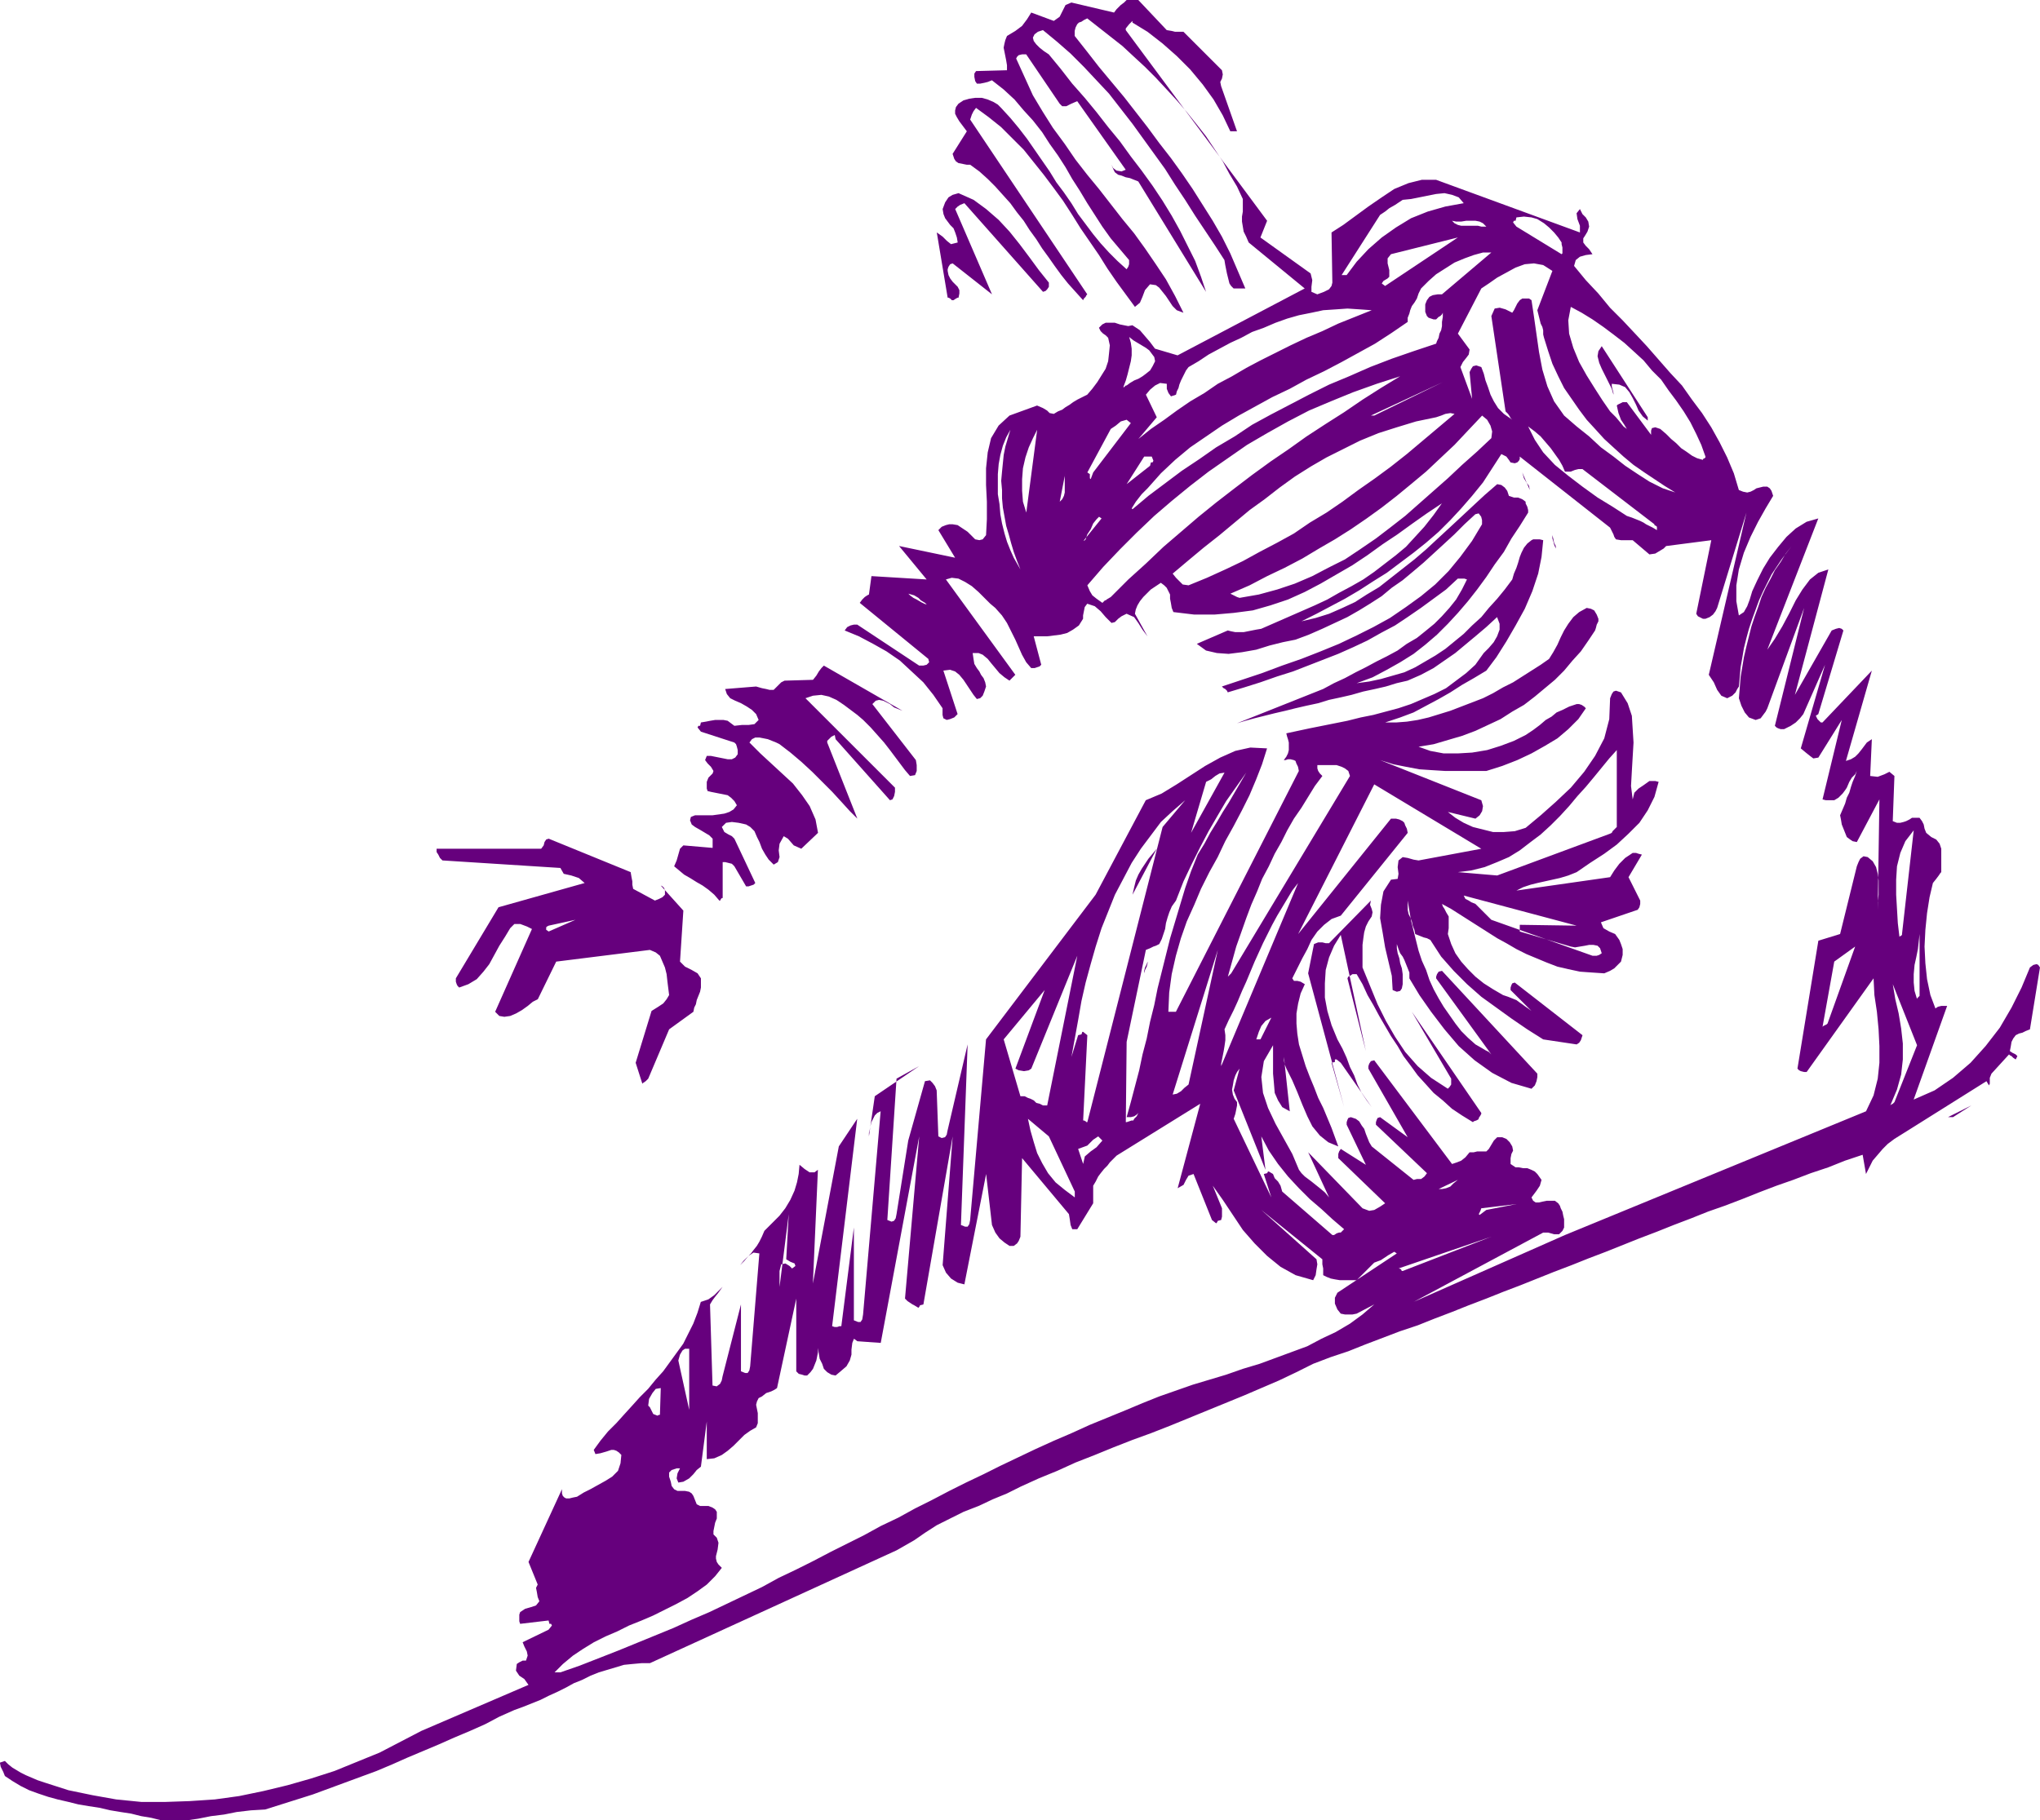 <svg xmlns="http://www.w3.org/2000/svg" fill-rule="evenodd" height="2.177in" preserveAspectRatio="none" stroke-linecap="round" viewBox="0 0 2439 2177" width="2.439in"><style>.brush0{fill:#fff}.pen0{stroke:#000;stroke-width:1;stroke-linejoin:round}</style><path d="m193 2177 15 1 15-1 14-2 15-3 16-2 15-3 17-2 17-1 19-6 19-6 19-6 19-7 19-7 19-7 19-7 19-8 18-8 19-8 19-8 18-8 19-8 18-8 17-9 18-8 11-4 10-4 10-4 10-5 11-5 10-5 9-5 10-4 10-5 10-4 10-3 10-3 10-3 10-1 11-1h10l295-135 21-12 13-9 14-9 16-8 16-8 18-7 17-8 17-7 16-8 22-10 22-9 22-10 23-9 22-9 23-9 22-8 23-9 22-9 22-9 22-9 22-9 21-9 21-9 21-10 20-10 21-8 21-7 20-8 21-8 21-8 21-7 20-8 21-8 20-8 21-8 20-8 21-8 20-8 20-8 21-8 20-8 21-8 20-8 20-8 21-8 20-8 21-8 20-8 20-7 21-8 20-8 21-8 20-7 21-8 21-7 20-8 21-7 4 23 4-8 4-8 6-7 6-7 6-6 8-6 8-5 8-5 94-59 3 5 1-2v-7l2-5 21-23 1 1 2 1 2 2 3 2 2-4-2-2-4-2-3-2 1-5 1-6 2-4 3-4 4-2 4-1 4-2 5-2 12-74-2-3-2-1-4 1-4 3-10 24-12 24-14 24-17 22-18 20-21 18-22 15-25 11 40-112h-7l-4 1-3 2-6-16-4-19-2-19-1-20 1-20 2-20 3-19 4-17 4-5 3-4 2-3 1-1v-28l-2-6-4-5-6-3-6-5-2-5-1-5-2-4-3-4h-9l-3 2-4 2-3 1-4 1h-4l-5-2 2-54-6-5-6 3-8 3-9-1 2-44-3 2-3 2-3 4-3 4-4 5-4 4-5 3-6 2 31-108-59 62h-2l-4-4-2-4 3-2 30-100-2-2-3-1-4 1-5 2-44 77 40-150-12 4-10 8-9 12-8 13-8 16-8 15-9 15-9 13 61-157-14 4-13 8-11 10-10 12-10 13-8 13-7 14-6 13-3 10-3 8-4 7-6 4-3-17v-19l3-19 6-20 8-19 9-18 9-16 9-15-1-3-1-3-2-3-3-2h-5l-4 1-4 1-3 2-4 2-4 1-5-1-5-2-6-20-8-19-9-18-10-18-11-17-12-16-12-17-14-15-14-16-14-16-14-15-15-16-15-15-14-17-15-16-14-17 2-7 5-4 7-2 8-1-2-3-2-3-4-4-3-4v-5l2-3 3-5 2-6-1-6-3-5-4-4-3-6-4 5 1 7 3 8v8l-172-63h-17l-16 4-17 7-15 10-16 11-15 11-15 11-14 9 1 60-1 4-3 4-6 3-8 3-7-3v-6l1-8-2-8-60-43 8-20-169-228v-2l4-5 4-4v2l18 11 18 14 17 15 16 16 15 18 13 18 11 19 9 19h8l-19-54-1-5 2-4 1-5-1-5-46-46h-10l-4-1-6-1-34-36h-14l-3 3-4 3-5 5-3 4-51-12-7 3-3 6-4 8-7 5-27-10-5 8-6 8-8 6-10 6-2 5-1 4-1 5 1 5 1 5 1 5 1 6v6l-37 1-2 3v4l1 5 2 3h4l5-1 4-1 5-2 14 11 13 12 11 13 11 12 11 14 9 14 10 14 9 14 8 14 9 14 9 15 9 14 9 14 10 14 11 13 11 13v5l-1 3-2 3-11-10-10-10-10-11-9-11-9-12-9-12-8-13-9-13-9-12-8-13-9-13-9-13-9-13-10-13-10-12-11-12-4-4-5-3-7-3-7-2h-8l-7 1-7 2-6 4-3 4-1 4v4l2 4 3 5 3 4 3 4 3 4-17 27 1 3 1 3 2 3 3 2 5 1 5 1h4l11 8 10 9 9 9 9 10 9 10 8 11 8 10 7 11 8 11 7 11 8 11 7 10 8 11 8 10 9 10 9 10 1-2 2-2 1-2 1-1-140-209 1-3 1-3 2-4 3-4 15 11 15 12 14 14 13 13 12 15 12 15 12 16 11 15 11 17 10 16 11 16 11 16 10 16 11 16 11 15 11 15 6-5 3-7 3-8 6-7 7 1 4 3 4 5 4 5 4 6 4 6 5 5 8 3-10-20-11-20-12-18-13-19-13-18-14-17-14-18-14-18-14-17-14-18-13-19-14-19-12-19-12-20-10-22-10-22 1-2 2-2 4-1h5l40 59 3 3h5l6-3 7-3 58 82-5 2-6-1-4-3-2-4 2 5 2 4 4 3 4 1 5 2 5 1 5 2 5 2 81 132-6-18-7-19-9-18-9-18-10-18-11-18-12-18-13-18-13-17-13-18-14-17-14-18-14-17-15-17-14-18-14-17-6-4-5-4-4-4-3-4-1-4 2-4 4-3 6-2 17 14 16 14 16 16 15 16 15 16 14 18 14 18 13 18 13 18 13 18 12 19 12 18 12 19 12 18 12 18 11 17 1 6 1 5 1 5 1 4 1 4 1 4 2 3 3 3h14l-9-21-9-21-10-20-11-19-12-19-12-19-13-19-13-18-14-18-14-19-14-18-14-18-15-18-15-18-14-18-15-19v-6l1-4 2-4 2-2 3-1 3-2 4-2 14 11 14 11 14 11 14 13 13 12 13 13 13 14 12 13 12 14 12 15 11 14 10 15 10 15 8 15 9 15 7 15v15l-1 6v6l1 6 1 6 3 6 3 7 67 55-152 80-27-8-6-8-6-7-6-7-9-6-5 1-5-1-5-1-6-2h-11l-4 2-4 4 2 4 3 3 3 2 3 3 2 9-1 10-1 9-3 9-5 8-5 8-6 8-6 7-6 3-6 3-5 3-4 3-5 3-4 3-5 2-5 3-5-1-3-3-5-3-7-3-33 12-13 12-9 15-4 17-2 19v20l1 20v21l-1 19-4 5-4 1-5-1-4-4-5-5-6-4-6-4-6-1h-4l-4 1-5 2-4 4 20 33-67-14 33 40-66-4-3 22-2 1-3 2-3 3-3 4 82 67 1 4-3 3-4 1h-5l-74-49h-4l-4 1-4 2-3 4 17 7 17 9 16 9 16 11 14 13 14 13 12 15 11 16v8l1 4 4 2 4-1 5-2 4-4-17-52 8-1 6 2 5 4 5 6 4 6 4 6 4 6 4 5 4-1 3-3 2-5 2-6-1-5-2-5-3-4-2-4-3-4-3-5-1-6-1-7h7l5 2 6 5 4 5 5 6 5 6 6 5 6 4 1-1 2-2 2-2 2-2-83-114 7-2 8 1 8 4 8 5 8 7 7 7 7 7 6 5 8 9 6 9 5 10 5 10 4 9 4 9 5 9 6 7h4l3-1 3-1 2-2-9-34h16l8-1 8-1 8-2 7-4 7-5 5-8v-4l1-5 1-5 3-4 9 3 7 6 6 7 7 7 4-1 4-4 4-3 6-3 9 4 5 7 5 8 6 8-15-27 1-5 2-5 3-5 4-5 4-4 5-5 6-4 6-4 4 3 3 3 2 4 2 4v5l1 5 1 6 2 5 25 3h24l23-2 23-3 21-6 21-7 20-9 19-10 19-11 19-11 18-12 18-13 18-12 18-13 17-12 18-12-10 14-11 14-11 12-11 12-12 10-13 10-13 10-13 9-14 8-15 8-14 8-15 7-16 7-16 7-16 7-16 7-6 1-5 1-5 1-5 1h-10l-5-1-4-1-37 16 11 8 13 3 14 1 16-2 17-3 16-5 16-4 15-3 16-6 16-7 15-7 15-7 14-8 13-8 14-9 12-10 13-9 12-10 13-11 12-11 12-11 13-12 12-12 13-12 4-1 3 4 1 4v5l-12 20-14 19-14 17-16 16-17 14-18 13-19 13-20 11-20 10-21 10-22 9-23 9-23 8-24 9-24 8-24 8 2 2 2 1 2 2 1 2 20-6 19-6 20-7 19-6 18-7 18-7 18-7 18-8 17-8 16-9 17-9 15-10 16-11 15-11 15-11 14-13h8l3 1-6 12-7 12-8 10-9 10-9 9-11 9-10 8-12 7-11 8-13 7-12 6-13 7-12 6-13 7-13 6-13 7-103 41 10-3 11-3 12-3 12-3 13-3 12-3 13-3 14-3 13-4 14-3 13-3 14-4 14-3 13-3 13-4 13-3 16-7 15-8 13-9 13-9 12-10 12-10 13-11 13-12 3 8v7l-3 8-4 7-6 7-6 6-5 7-5 7-11 10-12 9-12 9-14 7-14 6-14 6-15 5-15 4-15 4-15 3-16 4-15 3-15 3-15 3-14 3-14 3 1 4 1 3 1 4v9l-1 4-2 4-3 4h2l3-1h3l4 1 2 1 1 3 2 4 1 5-147 288h-9l1-23 3-22 5-22 6-21 7-20 9-20 8-19 10-20 10-18 9-19 10-18 10-19 9-18 8-19 7-18 6-19-20-1-18 4-18 8-18 10-17 11-17 11-18 11-19 8-60 113-131 173-19 216-1 5-2 3h-3l-5-2 8-216-24 103-1 5-2 3-4 1-4-2-2-55-2-5-3-4-3-3-6 1-20 71-14 88-1 5-2 3-3 1-5-2 11-169 27-15-53 36-7 48v-4l1-4 1-5 1-4 2-4 2-4 3-3 4-2-21 243-1 6-2 3h-3l-5-2v-111l-15 118h-2l-3 1h-3l-3-1 30-248-22 33-31 164 6-136-4 3h-6l-6-4-6-5-1 11-2 10-3 10-5 11-6 10-7 9-9 9-9 9-3 7-3 6-3 5-4 5-3 4-4 4-5 5-4 5 5-5 5-6 6-4 7 1-11 135-1 5-2 3h-3l-5-2v-80l-22 86-1 5-2 4-4 3-5-1-3-97 3-5 3-4 4-5 5-7-5 5-5 5-7 5-9 3-4 13-5 13-6 12-6 12-8 11-8 11-8 11-9 10-9 11-10 10-9 10-10 11-9 10-10 10-9 11-8 11 2 5 6-1 7-2 6-2h3l3 1 3 2 3 3-1 10-3 9-7 7-8 5-9 5-9 5-8 4-8 5-5 1-4 1h-4l-2-1-2-2-1-3v-5l-40 87 11 27-2 4 1 5 1 6 2 5-4 5-6 2-7 2-6 4-1 3v8l1 3 34-4 1 4h2l1 2-4 5-31 15 2 5 3 6 1 5-2 6h-4l-4 2-3 2-1 8 4 6 6 4 5 7-128 55-25 13-25 13-27 11-27 11-28 9-28 8-29 7-29 6-29 4-30 2-29 1h-29l-30-3-28-5-29-6-28-9-9-3-7-3-7-3-6-3-5-3-5-3-5-4-4-4-6 2 1 5 3 6 2 5 9 6 10 6 10 5 11 4 12 4 11 3 13 3 12 3 12 2 13 2 13 3 12 2 13 2 12 3 12 2 12 3zm477-177 23-8 23-9 23-9 22-9 22-9 22-9 22-10 21-9 21-10 21-10 21-10 20-11 21-10 20-10 21-11 20-10 20-10 20-11 21-10 20-11 20-10 21-11 20-10 21-10 20-10 21-10 21-10 22-10 21-9 22-10 22-9 22-9 19-8 20-8 20-7 20-7 20-6 20-6 20-7 20-6 19-7 19-7 19-7 17-9 17-8 17-10 15-11 14-12-21 11-5 1h-9l-5-1-4-5-3-7v-7l3-6 71-47-3-2-7 4-9 6-8 3-21 21h-20l-6-1-5-1-5-2-4-2v-8l-1-5v-6l-73-59 66 59 1 6-1 6-1 7-3 6-21-6-18-10-16-13-15-15-14-16-12-18-12-18-12-17 11 27v10l-1 4-4 1-1 2-1 1-5-4-22-55-6 2-3 5-3 6-7 4 27-101-100 62-4 4-4 4-3 4-4 4-4 5-3 4-3 6-3 5v21l-19 31h-6l-2-5-1-7-1-6-56-67-2 94-2 5-2 3-4 3h-5l-6-4-6-5-5-7-4-9-7-61-26 132-8-2-8-5-6-7-4-9 12-154-35 201-4 1-1 2-1 1-5-3-2-1-3-2-3-2-3-3 17-194-46 247-28-2-4-3-2 5-1 8v6l-2 7-4 7-7 6-6 5-5-1-5-3-4-4-2-6-3-6-1-6-1-7v-6 11l-1 5-1 5-2 5-2 5-3 4-4 4h-3l-3-1-4-1-3-3v-87l-23 107-3 2-4 2-6 2-5 4-4 2-2 4-1 4 1 5 1 5v12l-2 5-7 4-7 5-6 6-7 7-7 6-7 5-9 4-9 1v-45l-7 54-5 4-4 5-5 5-7 4-6 1-2-5 1-6 3-6h-4l-3 1-3 1-3 3v5l2 6 1 5 3 4 4 2h9l5 1 3 2 2 3 2 5 2 5 4 2h10l5 2 3 2 2 3v8l-2 5-1 5-1 5v4l4 4 2 6-1 8-2 8v3l1 4 2 3 4 4-8 10-10 10-11 8-12 8-13 7-14 7-14 7-14 6-15 6-14 7-14 6-14 7-13 8-12 8-12 10-10 10h7zm-14-118 108-64-108 64zm133-190 1-32-6 1-4 5-4 7-1 8 2 2 2 4 2 4 5 2 2-1h1zm35-6v-73h-5l-3 2-3 5-2 7 13 59zm866-129 181-80 360-148 9-19 5-20 2-19v-20l-1-20-2-21-3-20-1-20-80 112h-3l-4-1-2-1-2-2 25-153 26-8 20-81 2-5 2-4 4-3 5 1 6 5 4 7 2 8 1 8v17l-1 9v9l2-132-27 51-5-1-3-2-4-3-2-5-2-5-2-5-1-6-1-5 3-7 3-7 2-7 3-6 2-7 2-6 3-7 2-6-2 4-4 4-3 5-3 7-2 3-3 4-5 5-5 3h-10l-4-1 23-95-28 45-6 1-4-3-5-4-6-5 29-100-26 59-4 5-5 5-6 4-8 4h-4l-3-1-2-1-2-2 35-141-44 120-2 4-3 4-3 4-6 2-8-3-5-6-4-8-3-9 1-12 1-13 2-12 2-12 3-13 3-12 3-12 4-12 4-11 4-12 5-11 6-11 5-10 7-10 6-10 7-9-6 8-6 8-6 9-6 9-5 10-5 10-5 11-4 11-4 11-4 12-3 11-3 12-2 12-2 11-1 12-1 11-2 3-2 4-4 4-6 3-7-3-5-7-4-9-6-9 45-194-35 114-2 4-3 4-4 3-5 2h-3l-4-2-2-1-2-3 18-88-54 7-3 3-5 3-5 3-7 1-20-17h-14l-6-1-2-3-1-3-2-4-2-4-108-85v3l-1 2-2 2-3 1-5-1-2-3-3-4-6-3-11 17-11 17-13 16-13 15-13 14-14 14-15 13-15 12-16 12-16 12-16 10-17 11-17 10-17 9-17 9-18 9 17-4 16-5 16-7 15-7 14-9 15-9 14-11 14-11 14-11 14-12 14-13 13-12 14-13 15-14 14-13 15-13 5 1 4 3 3 4 2 6 6 2h5l5 2 4 3v2l2 4 1 4v3l-10 16-10 15-9 16-11 15-10 15-11 15-11 14-12 14-12 13-13 13-14 12-14 11-16 10-16 9-17 9-19 7 15-2 14-3 14-4 14-4 13-6 12-7 12-7 12-8 11-9 11-9 10-10 11-10 9-11 10-11 9-11 9-12 2-7 3-7 2-6 2-7 2-5 3-6 4-5 5-4 2-1h8l4 1-2 20-4 20-7 21-9 21-11 20-11 19-12 19-12 16-15 9-14 8-14 9-14 8-15 8-15 8-16 6-18 6h13l13-1 13-2 13-3 13-4 13-4 13-5 13-5 13-5 12-6 12-7 12-6 11-7 11-7 11-7 10-7 5-8 5-9 4-9 4-8 5-8 6-8 7-6 9-5 5 1 4 2 3 5 2 5v3l-2 4-1 4-1 3-8 12-9 13-10 11-10 12-11 11-12 10-12 10-13 10-14 8-14 9-15 7-15 7-16 6-17 5-17 5-18 3 14 5 16 3h17l17-1 18-3 16-5 16-6 14-7 9-6 8-6 7-6 7-4 6-5 7-3 8-4 9-3h3l3 1 3 2 2 2-9 13-12 12-13 11-15 9-16 9-17 8-18 7-19 6h-49l-16-1-15-1-16-3-15-3-16-5 121 48 2 7-1 6-3 5-5 4-33-8 9 7 10 6 11 5 12 3 12 3h13l13-1 13-4 18-15 18-16 18-17 16-19 13-19 11-21 6-23 1-25 2-5 2-3 3-1 6 2 8 13 5 15 1 16 1 16-1 17-1 17-1 18 2 16 2-8 5-5 6-4 7-5h7l4 1-5 18-8 16-10 15-13 13-14 13-15 11-17 11-16 11-10 4-10 3-9 2-9 2-9 2-8 2-9 3-8 4 112-16 5-8 6-8 7-7 9-6h4l3 1 4 1-16 27 14 28v4l-1 4-2 3-44 15 3 7 7 4 7 3 5 7 2 5 2 6v7l-2 8-4 4-4 4-5 3-7 3-15-1-14-1-14-3-13-3-13-5-12-5-12-5-12-6-12-7-11-6-11-7-11-7-11-7-11-7-11-7-11-6 1 3 2 3 2 4 3 5v14l-1 7 4 12 5 11 7 10 8 9 9 9 10 8 11 7 12 7 6 2 5 2 5 2 4 3 3 2 4 3 3 2 4 3-25-25v-3l1-3 1-2 3-1 81 63-1 3-1 3-2 3-3 2-40-6-19-12-19-13-18-13-18-13-17-15-16-16-15-17-13-20-4-2-4-1-5-2-5-2-1-5-2-5-1-5-2-5-2-4-1-5v-11l2 12 2 12 3 12 3 12 3 12 4 12 5 11 4 12 5 11 6 11 6 10 7 10 7 10 7 9 8 8 9 8 7 4 5 3 4 2 3 3-66-91v-2l1-3 2-3 4-1 114 123v4l-1 5-2 5-4 4-24-7-23-12-21-15-19-17-17-20-16-21-14-20-12-20v-7l-2-5-2-5-2-5-2-4-3-4-2-5-2-6v5l1 6 2 6 1 6 2 6 1 7v12l-1 5-2 3-4 1-5-2-1-17-4-17-4-17-3-18-3-17 1-16 3-16 9-14 8-1 1-6-1-8 1-8 5-4 6 1 7 2 6 1 75-14-128-77-91 179 111-138h6l4 1 4 2 2 2 1 3 2 4 1 5-80 99-11 4-9 7-8 8-7 10-5 11-6 11-6 12-6 12 2 3h4l4 1 5 3-5 11-3 12-2 12v12l1 12 2 13 4 13 4 13 5 13 5 12 5 13 6 12 5 12 5 12 4 11 4 11-12-5-10-8-9-11-6-12-6-14-6-15-6-14-7-14-2-5-1-5v-4l7 65-9-5-5-8-4-9-1-12-1-11v-34l-11 19-3 19 2 19 6 18 9 19 10 18 10 18 8 19 3 4 4 4 4 3 4 3 5 4 5 4 6 5 5 6-25-54 65 67 8 3 6-1 7-4 6-4-56-54v-5l1-3 2-3 30 19-23-48v-3l1-3 1-2 3-1 6 2 4 3 3 5 3 4 2 6 2 5 2 5 3 5 50 40 4-1h5l4-3 3-4-61-58v-3l1-3 1-2 3-1 33 24-47-82v-3l1-3 2-3 4-1 93 124 6-2 5-2 5-4 5-6h5l4-1h11l3-3 3-5 3-5 4-4h6l5 2 4 4 3 5 1 5-2 4-1 5v7l3 2 3 2h4l5 1h5l5 2 4 2 3 3 5 7-2 7-4 6-6 8 2 4 3 2h4l4-1 5-1h10l4 3 2 3 1 3 2 4 1 5 1 4v10l-2 4-4 4h-6l-7-2h-6l-155 83zm-758-18v-19l2-8 5-1 5 3 3 3 4-3-1-3-5-2-5-3 3-54-11 87zm115-7 11-53-11 53zm630-12 106-41-111 38h1l2 1 1 2h1zm-74-46 1-1 1-1 1-1 1-1-14-12-13-12-14-12-13-13-13-14-12-15-11-16-9-17 5 40-38-95 7-26-3 4-2 4-2 6-1 6-1 5 1 6 2 5 3 4v4l-1 5-1 5-2 6 45 94-9-28 4-1 1-2h1l5 3 2 5 4 4 3 5 2 7 60 52h2l3-2 3-1h2zm174-27 36-7-42 5-1 3-2 4 1 1 8-6zm-492-22-31-66-25-21 3 14 4 14 4 13 6 12 7 12 9 11 11 9 12 9v-7zm193 7-18-65 18 65zm246-10 5-1 5-2 4-4 5-4-23 11h4zm40 10 31-10-31 10zm-564-21v-52 52zm95-19 2-9 7-6 7-5 7-8-5-5-6 4-7 7-11 4 6 18zm59-52h1l1-2 3-3 2-4-2 2-3 2-4 1h-5l5-18 5-19 5-19 4-19 5-19 4-20 5-20 4-20 5-20 5-20 5-20 6-20 6-20 6-20 7-20 8-20 8-13 7-13 8-13 7-12 7-11 7-12 7-12 7-12-12 17-12 17-10 17-11 19-10 19-10 20-10 21-9 23-5 7-3 7-2 6-2 7-1 7-2 6-2 6-3 6-4 2-3 1-4 2-5 2-23 110-1 96h1l3-1 3-1h1zm414-2v-1l2-3 1-2v-1l-83-121 47 80v7l-2 3-2 2-20-13-16-14-15-17-12-18-11-19-10-20-9-22-9-22v-27l1-8 1-7 2-7 3-6 4-6 1-5-1-4-2-5 1-5-50 51h-4l-4-1h-5l-5 2-7 35 43 160-15-53 4-1v-3h2l5 4 37 53-6-8-6-9-5-10-4-11-5-10-4-11-5-11-6-11-7-17-5-17-3-16v-17l1-16 4-15 6-14 8-13 30 139-22-87 1-2 2-1 3-2h5l7 12 6 13 7 12 7 13 7 12 7 12 8 12 7 12 9 12 8 11 10 11 9 10 11 9 11 10 12 8 13 8 1-1 3-1 2-1 1-1zm-473 2h1l2 1 1 1h1l90-353 27-32-15 13-14 13-12 16-12 16-11 17-10 19-10 19-8 20-8 20-7 22-6 21-6 22-5 22-4 23-4 22-4 22 8-26 4-1 1-3h1l5 4-5 102zm1040-4 22-14-28 14h6zm-1083-14 36-179-55 135-3 2-6 1-6-1-4-2 35-94-49 59 20 68h5l4 2 3 1 4 2 3 3 4 1 4 2h5zm1013-4 27-68-29-73 3 18 4 17 3 18 2 18v19l-2 18-5 18-8 19 1-1 2-1 1-1 1-1zm-863-9 5-1 5-3 4-4 5-4 35-161-54 173zm-627-19 25-59 29-21 1-5 2-4 1-5 2-5 2-5 1-5v-11l-4-6-7-4-8-4-6-6 4-61-27-30 2 1 2 2 1 3v5l-1 1-2 2-4 2-5 2-26-14-1-5v-4l-1-5-1-6-98-40-3 1-2 3-1 4-3 4H522v4l2 3 2 4 3 3 141 9 4 7 9 2 9 3 7 6-103 29-51 85v4l1 3 1 2 2 2 11-4 10-6 8-9 7-9 6-11 6-11 7-11 6-10 5-5h7l8 3 6 3-44 99 5 5 6 1 7-1 7-3 7-4 7-5 6-5 6-3 22-45 112-14 7 3 5 4 3 7 3 7 2 8 1 9 1 8 1 8-3 5-4 5-6 4-8 5-19 62 8 25 1-1 3-2 2-2 1-1zm685-15 92-219-7 9-6 10-6 10-6 10-6 11-5 10-6 12-5 11-5 11-5 12-5 12-5 11-5 12-5 11-6 12-5 11 1 7v6l-1 7-1 6-1 5-1 5-1 5v3zm47-32 13-26-7 4-5 6-3 7-3 9h5zm678-19 33-92-25 18-14 78 1-1 2-1 2-1 1-1zm-885 0 14-40-14 40zm995-34v-73l-1 9-1 9-2 10-2 9-1 11v10l1 10 3 10v-1l2-2 1-1v-1zm-927-26v-3l1-4 2-4 1-3v2l-1 4-2 4-1 4zm104 0 142-236-2-6-4-3-4-2-6-2h-23v4l1 3 2 3 3 3-9 12-8 13-8 13-9 13-8 14-7 14-8 14-7 15-8 15-6 15-7 16-6 16-6 17-6 17-5 18-5 18 1-1 1-1 1-1 1-1zm432-21h5l3-1 3-2-2-6-3-3-5-1h-5l-5 1-6 1-6 1-5-1-61-18v-8l68 1-135-36 2 4 4 2 3 2 5 2 19 19 121 43zm370-26 14-124-10 13-6 14-4 16-1 16v18l1 17 1 17 2 17v-1l2-1 1-1v-1zm-1618-3 32-14-32 7-2 1-1 1v3l3 2zm208-40v-43h3l4 1 4 1 3 3 14 24h3l3-1 3-1 2-2-25-53-3-3-4-2-5-3-3-6 5-5 7-1 8 1 9 2 5 3 5 5 3 7 3 6 3 8 4 7 4 6 6 6 5-3 2-6-1-8 1-8 5-9 5 3 7 8 9 4 20-19-3-16-7-16-9-13-11-14-13-12-13-12-13-12-13-13 3-4 4-2h5l5 1 5 1 5 2 5 2 4 2 13 10 13 11 13 12 12 12 12 12 11 12 10 11 9 9-36-91v-2l5-5 4-2 1 5 65 73 3-1 2-4 1-5v-5L963 835l9-3 10-1 9 2 9 4 9 6 8 6 8 6 7 6 9 9 8 9 8 9 7 9 6 8 6 8 6 8 6 7 6-1 2-5v-7l-1-6-52-67 4-4 4-1 5 1 4 2 4 2 5 4 5 2 5 2-94-54-3 3-3 4-3 5-4 5-34 1-4 2-3 3-3 3-3 3h-5l-4-1-5-1-7-2-37 3 2 6 4 5 6 3 7 3 7 4 6 4 5 5 3 7-5 5-7 1h-8l-9 1-4-3-4-3-5-1h-10l-6 1-5 1-6 1-1 4h-2l-1 2 4 5 40 13 2 2 1 3 1 4v5l-3 4-4 2h-5l-5-1-5-1-5-1-5-1h-5l-2 5 3 4 4 4 3 5-1 3-3 3-2 2-2 5v8l1 3 4 1 5 1 5 1 5 1 5 1 4 3 4 4 3 5-4 5-5 3-6 2-7 1-7 1h-21l-5 2-1 4 2 5 4 3 7 4 5 3 5 3 4 4v11l-35-3-4 4-2 7-2 7-3 7 6 5 6 5 7 4 8 5 7 4 7 5 7 6 6 7h1l1-2 1-1h1zm490-4 29-55-5 6-5 6-4 6-4 6-4 7-3 7-2 8-2 9zm436-23 135-50 2-1 1-2 2-2 3-3v-92l-9 10-9 11-9 11-10 12-10 11-10 12-11 12-11 11-12 11-12 9-13 10-13 8-14 6-15 6-16 4-16 2 47 4zm-366-51 40-72-6 1-5 3-5 4-6 3-18 61zm-318-275-5-3-3-3-5-3-7-2 2 2 4 3 4 2 5 3 4 2 3 1-2-2zm222-7 21-21 21-19 21-20 21-18 21-18 21-17 22-17 21-16 22-16 22-15 21-15 23-15 22-14 22-15 22-14 23-14-28 9-28 10-27 11-26 11-25 13-25 14-24 14-23 16-23 16-22 17-22 18-21 18-21 20-20 20-20 21-19 22 3 7 3 5 5 4 7 5 3-3h1l1-1 5-3zm154 1 23-4 22-6 21-7 21-9 19-10 20-10 18-12 19-13 17-13 18-14 17-15 17-15 17-15 17-16 18-16 17-16 1-8-2-7-4-7-6-5-17 18-16 17-17 16-17 16-18 15-17 14-18 14-18 13-19 13-19 12-19 11-20 12-21 11-21 10-21 11-23 10 2 1 2 1 4 2 3 1zm-61-15 22-9 22-10 21-10 20-11 21-11 20-11 19-13 20-12 19-13 19-14 20-14 19-14 19-15 19-16 19-16 19-16-5-1-6 1-5 2-6 2-24 5-23 7-22 7-22 9-20 10-20 10-19 11-19 12-18 13-18 14-18 13-18 15-18 15-19 15-18 15-19 16 4 5 4 4 4 4 7 1zm-201-19-4-10-4-11-3-10-3-11-3-10-2-11-2-11-1-11v-10l-1-11 1-11 1-10 1-10 2-10 3-10 3-10-5 9-4 10-3 11-2 11-1 12v24l2 12 1 12 2 11 3 12 3 10 4 10 4 9 4 7 4 7zm76-35 21-26-3-2-3 3-4 5-3 7-4 6-2 6-2 2v-1zm564 10v-3l-2-4-1-5-1-4v4l1 3 1 4 2 5zm121-25v-1l-1-1-2-1v-1l-86-66h-5l-4 1-5 2h-7l-3-7-4-7-5-7-5-7-6-7-6-7-7-6-8-6 8 16 10 15 14 15 16 13 17 13 18 13 18 11 17 11 6 2 5 2 5 2 4 2 3 2 4 2 4 2 5 3v-3zm-754-18 13-99-5 10-5 11-4 12-3 13-1 13v14l1 13 4 13zm127-4 19-16 20-15 20-15 21-14 20-14 22-13 21-14 22-12 23-12 23-12 24-12 24-10 25-11 26-10 26-9 27-9 1-3 2-4 1-5 2-4 1-5v-5l1-6v-5l-1 2-2 2-2 1-3 3h-3l-3-1-3-1-2-2-2-5v-9l2-5 3-4 4-2 6-1h5l59-50h-10l-11 3-11 4-12 5-11 7-11 7-9 8-9 9-3 6-2 6-3 5-3 4-2 5-1 4-2 5v5l-19 13-20 13-20 11-20 11-21 11-21 10-20 11-21 10-20 11-20 11-20 12-19 13-19 13-18 15-17 16-16 18-7 7-7 9-5 8 1 1zm-87-9 3-3 2-4 1-4v-20l1-5-7 36zm736-11-13-8-12-8-12-8-13-9-12-10-11-10-12-11-10-11-11-12-9-12-9-13-9-13-7-14-7-15-5-15-5-16-1-4v-5l-1-4-2-4-1-4-1-4-1-4-1-4 18-47-11-7-11-2-11 1-11 4-11 6-11 6-10 7-9 6-28 54 14 19-1 6-3 4-4 5-3 6 14 38-3-32 2-4 2-3 4-1 6 2 3 8 2 8 3 8 3 9 4 8 5 8 7 7 10 7-2-2-1-2-2-3-3-3-17-114 4-9 6-1 7 2 8 4 2-3 2-4 2-4 3-4 3-2h8l3 2 3 20 3 21 3 21 4 21 6 20 8 18 12 17 15 13 15 12 14 13 15 11 14 11 15 10 14 9 16 8 15 5zm-656-10 28-22 1-4h2l1-2-2-5h-9l-21 33zm482 7-1-5-3-4-3-5-2-7 9 21zm-522-21 45-59-5-4-7 2-6 5-6 4-28 52 3 2v5l1 1 3-8zm729-15v-1l2-1 1-1v-1l-5-14-6-13-7-14-8-13-9-13-9-12-9-13-11-11-10-12-12-11-11-10-13-10-12-9-13-9-13-8-13-7-3 16 1 16 5 17 7 17 9 16 10 16 9 14 9 13 7 7 5 6 4 5 4 3-3-5-4-6-3-8-2-9 1-1 2-1 4-2h5l29 39v-5l1-3 4-1 6 2 7 6 6 6 6 5 6 6 6 4 7 5 6 3 7 2zm-675-25 15-12 16-11 15-11 16-11 17-10 16-11 17-9 17-10 17-9 18-9 18-9 19-9 19-8 19-9 20-8 20-8-14-1-15-1-14 1-15 1-14 3-15 3-14 4-14 5-14 6-14 5-13 7-13 6-13 7-13 7-12 8-12 7-3 4-2 4-2 4-2 4-2 5-1 4-2 4-1 4-6 2-3-4-2-5v-6l-8-1-6 3-6 5-5 6 13 27-22 26zm41-4 87-58-87 58zm241-24 82-40-86 40h4zm327 2-55-85-4 6-1 6 2 8 3 7 4 8 4 8 4 8 2 7v-2l-1-4-1-4v-3l9 1 7 3 5 6 4 7 4 8 3 7 5 7 6 5v-4zm-623-38 4-3 5-3 5-2 5-3 4-3 5-4 3-5 3-6-1-5-3-4-3-4-4-3-5-3-5-3-5-3-5-4 2 7 1 7v8l-1 7-2 8-2 8-2 7-3 8h1l1-1 1-1h1zm-208-102h1l3-2 2-1h1l1-5v-4l-2-4-3-3-3-3-3-4-2-4-1-5v-2l1-3 2-3 3-1 47 37-44-102 1-1 2-2 3-2 5-2 94 106 3-1 2-2 2-3v-5l-12-15-11-15-12-16-12-15-13-14-15-13-15-11-18-8-7 2-5 3-4 6-3 8 1 6 2 5 3 4 3 4 4 4 2 5 2 6 1 6-8 2-5-4-5-5-7-5 13 78h1l2 1 2 2h1zm517-17 87-58-80 20-4 5v6l2 8v8l-2 2-5 3-2 3 4 3zm-46-13 12-16 14-15 16-14 17-12 18-11 20-8 21-6 22-4-6-7-8-3-9-2-10 1-10 2-10 2-10 2-10 1-9 6-7 4-5 4-6 4-46 72h6zm258-27v-6l-1-4v-2l-4-6-5-6-6-6-6-5-8-5-7-2-9-1-9 1-1 4h-2l-1 2 4 5 54 33 1-1v-1zm-97-31h6l-4-4-4-2-5-1h-11l-6 1h-6l-5-1 3 3 4 2 4 1h20l4 1z" style="stroke:none;fill:#66007d"/></svg>

